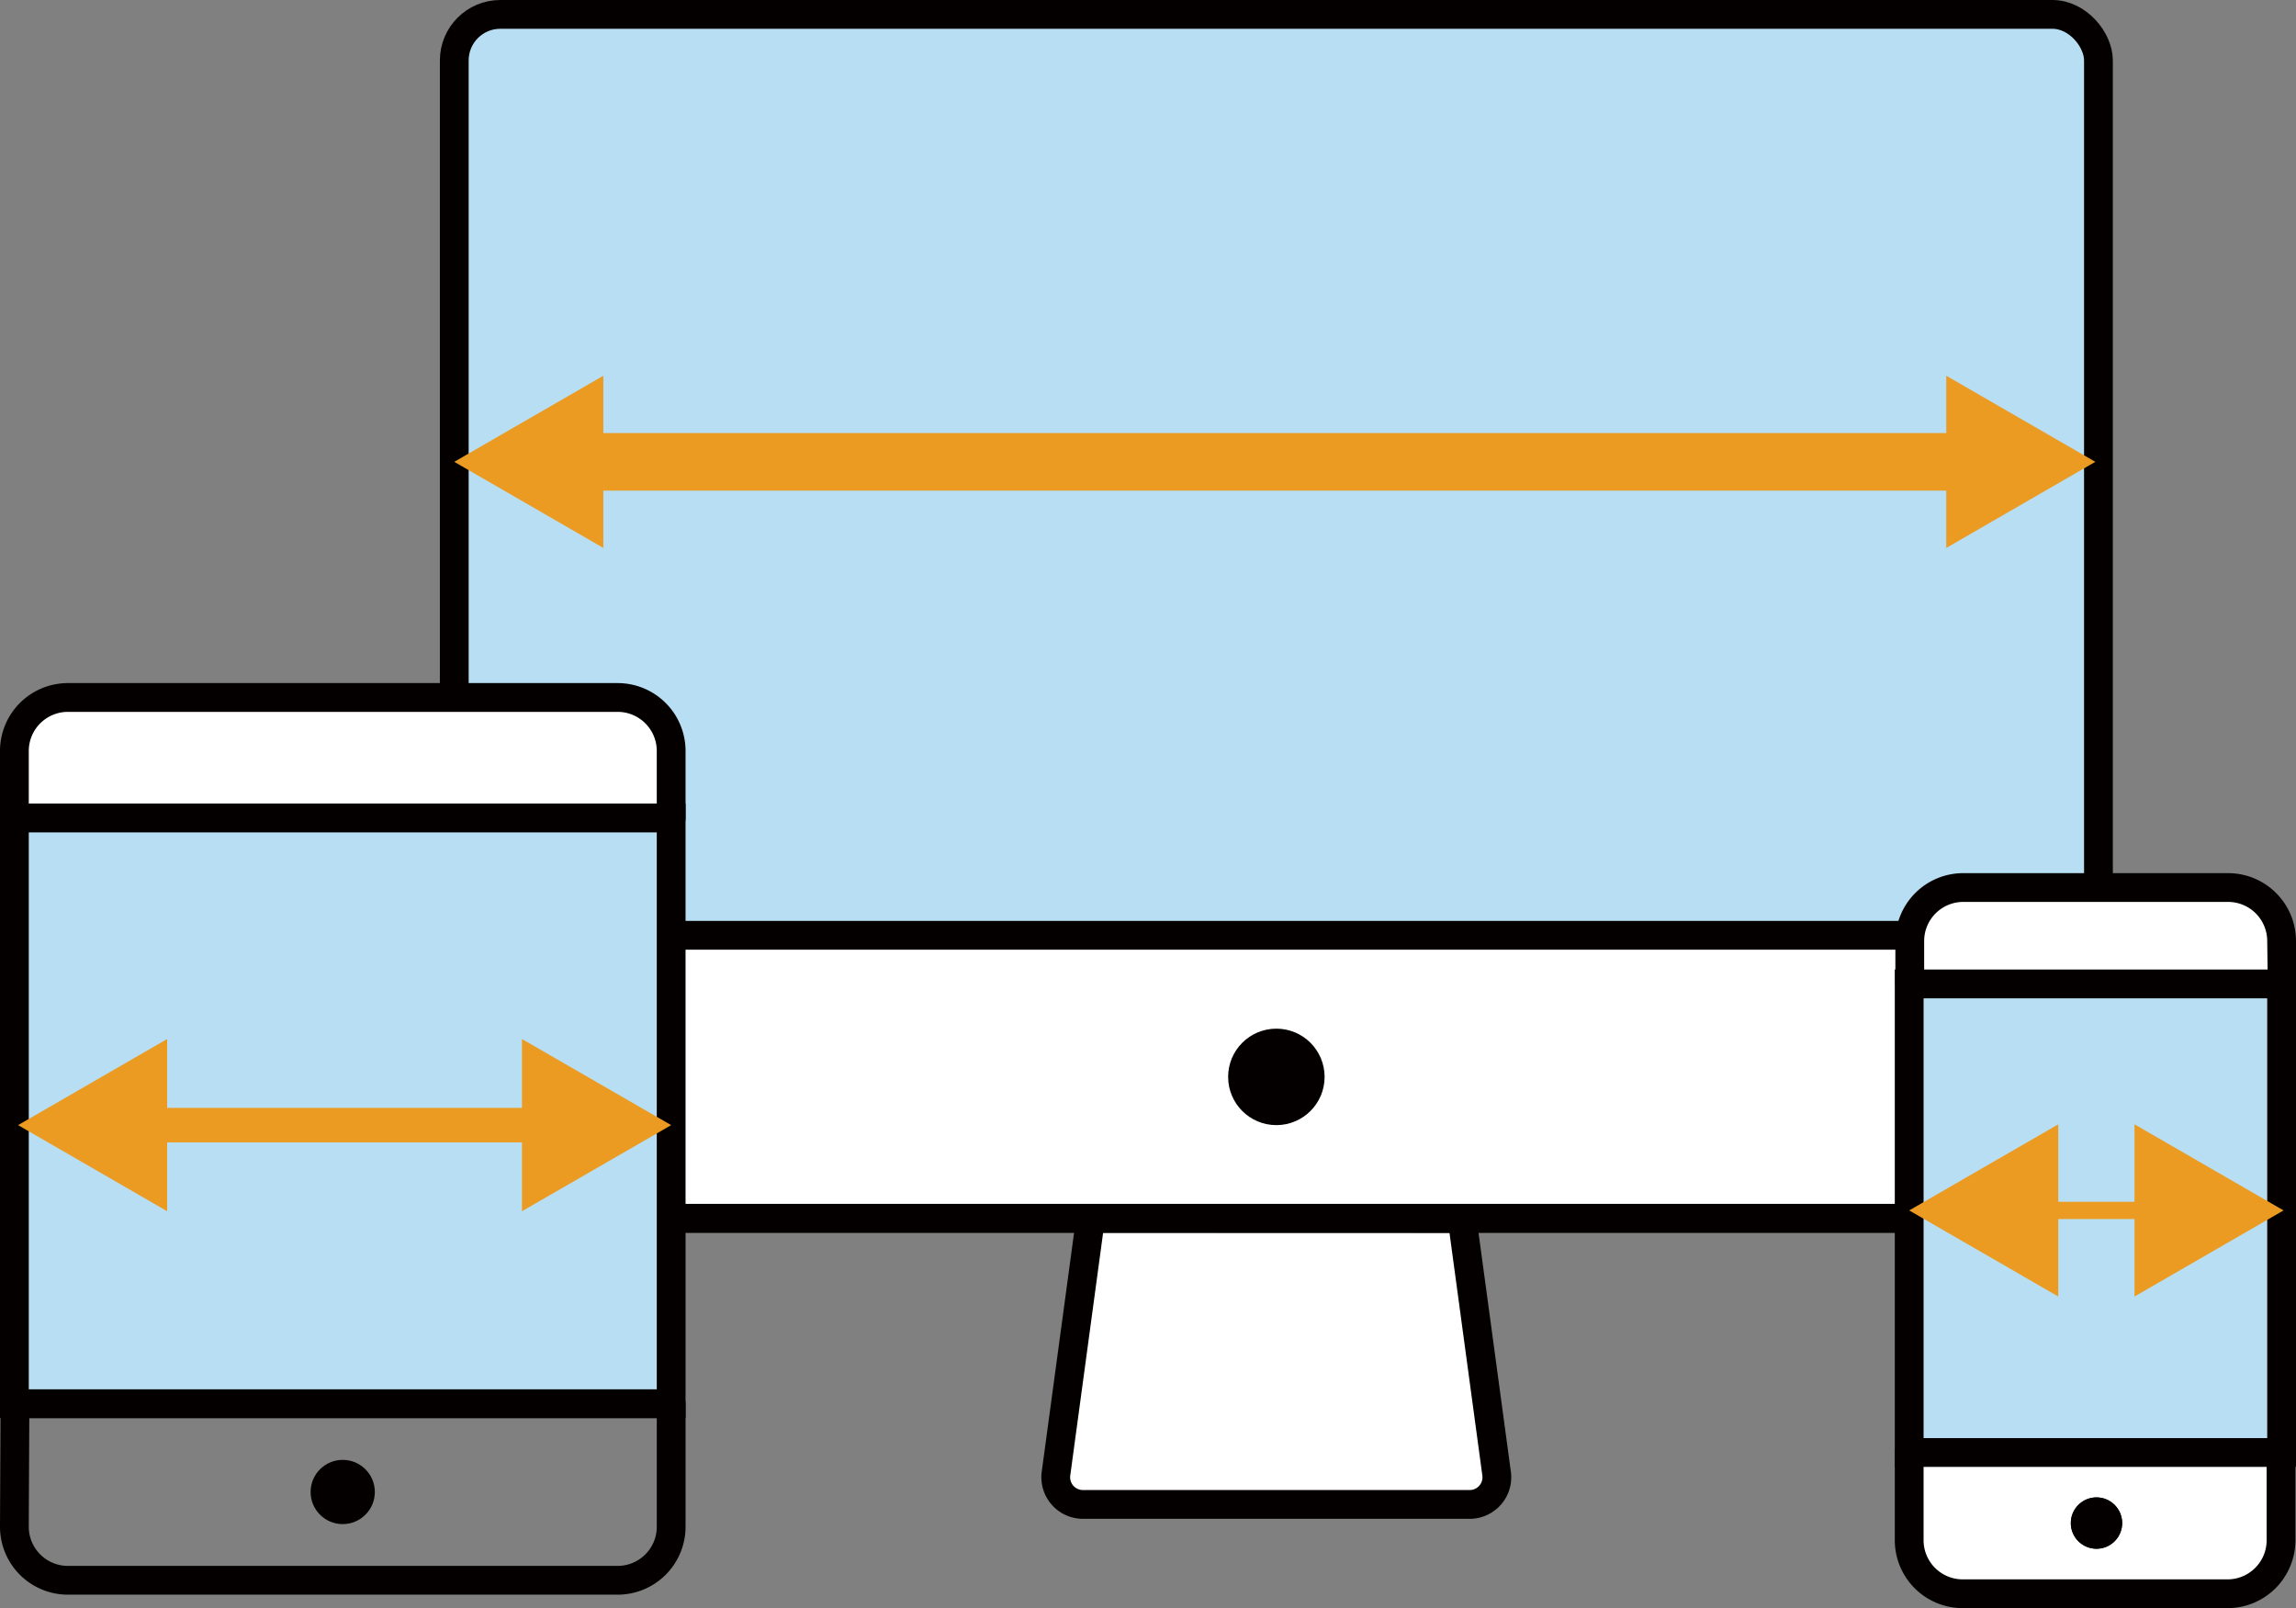 <svg xmlns="http://www.w3.org/2000/svg" viewBox="0 0 199.44 139.7"><rect x="0" y="0" width="199.44" height="139.7" fill="#808080" stroke="none"/><defs><style>.cls-1{fill:#fff;}.cls-1,.cls-2,.cls-4{stroke:#040000;stroke-width:2.5px;}.cls-1,.cls-4{stroke-linecap:round;stroke-linejoin:round;}.cls-2{fill:#b8def3;}.cls-2,.cls-5,.cls-7,.cls-8{stroke-miterlimit:10;}.cls-3{fill:#040000;}.cls-4,.cls-5,.cls-7,.cls-8{fill:none;}.cls-5,.cls-7,.cls-8{stroke:#eb9b21;}.cls-5{stroke-width:5px;}.cls-6{fill:#eb9b21;}.cls-7{stroke-width:3px;}.cls-8{stroke-width:1.5px;}</style></defs><g id="レイヤー_2" data-name="レイヤー 2"><g id="レイヤー_1-2" data-name="レイヤー 1"><path class="cls-1" d="M127,105.84,130,128a2.36,2.36,0,0,1-2.32,2.69H94.05A2.36,2.36,0,0,1,91.73,128l3-22.17Z"/><rect class="cls-2" x="39.46" y="1.25" width="142.82" height="104.59" rx="4"/><path class="cls-1" d="M39.46,81.25H182.29a0,0,0,0,1,0,0v20.58a4,4,0,0,1-4,4H43.46a4,4,0,0,1-4-4V81.25A0,0,0,0,1,39.46,81.25Z"/><circle class="cls-3" cx="110.87" cy="93.55" r="4.19"/><circle class="cls-3" cx="29.77" cy="129.61" r="2.79"/><path class="cls-4" d="M1.25,132.63a4.65,4.65,0,0,0,4.65,4.65H53.65a4.65,4.65,0,0,0,4.65-4.65V121.94h-57Z"/><path class="cls-1" d="M58.3,65.24a4.65,4.65,0,0,0-4.65-4.65H5.9a4.65,4.65,0,0,0-4.65,4.65v5.82H58.3Z"/><rect class="cls-2" x="1.25" y="71.06" width="57.05" height="50.88"/><rect class="cls-2" x="165.84" y="85.47" width="32.35" height="40.71"/><path class="cls-1" d="M165.84,133.8a4.65,4.65,0,0,0,4.65,4.65h23a4.65,4.65,0,0,0,4.65-4.65v-7.62H165.84Z"/><path class="cls-1" d="M198.19,81.75a4.65,4.65,0,0,0-4.65-4.65h-23a4.65,4.65,0,0,0-4.65,4.65v3.72h32.35Z"/><circle class="cls-3" cx="182.11" cy="132.31" r="2.23"/><circle class="cls-3" cx="182.11" cy="132.31" r="2.23"/><line class="cls-5" x1="50.22" y1="40.12" x2="171.25" y2="40.12"/><polygon class="cls-6" points="52.41 47.6 39.46 40.12 52.41 32.64 52.41 47.6"/><polygon class="cls-6" points="169.06 47.6 182.01 40.12 169.06 32.64 169.06 47.6"/><line class="cls-7" x1="12.34" y1="97.74" x2="46.53" y2="97.74"/><polygon class="cls-6" points="14.52 105.22 1.57 97.74 14.52 90.26 14.52 105.22"/><polygon class="cls-6" points="45.34 105.22 58.3 97.74 45.34 90.26 45.34 105.22"/><line class="cls-8" x1="176.6" y1="105.15" x2="187.59" y2="105.15"/><polygon class="cls-6" points="178.79 112.63 165.84 105.15 178.79 97.67 178.79 112.63"/><polygon class="cls-6" points="185.41 112.63 198.36 105.15 185.41 97.67 185.41 112.63"/></g></g></svg>
